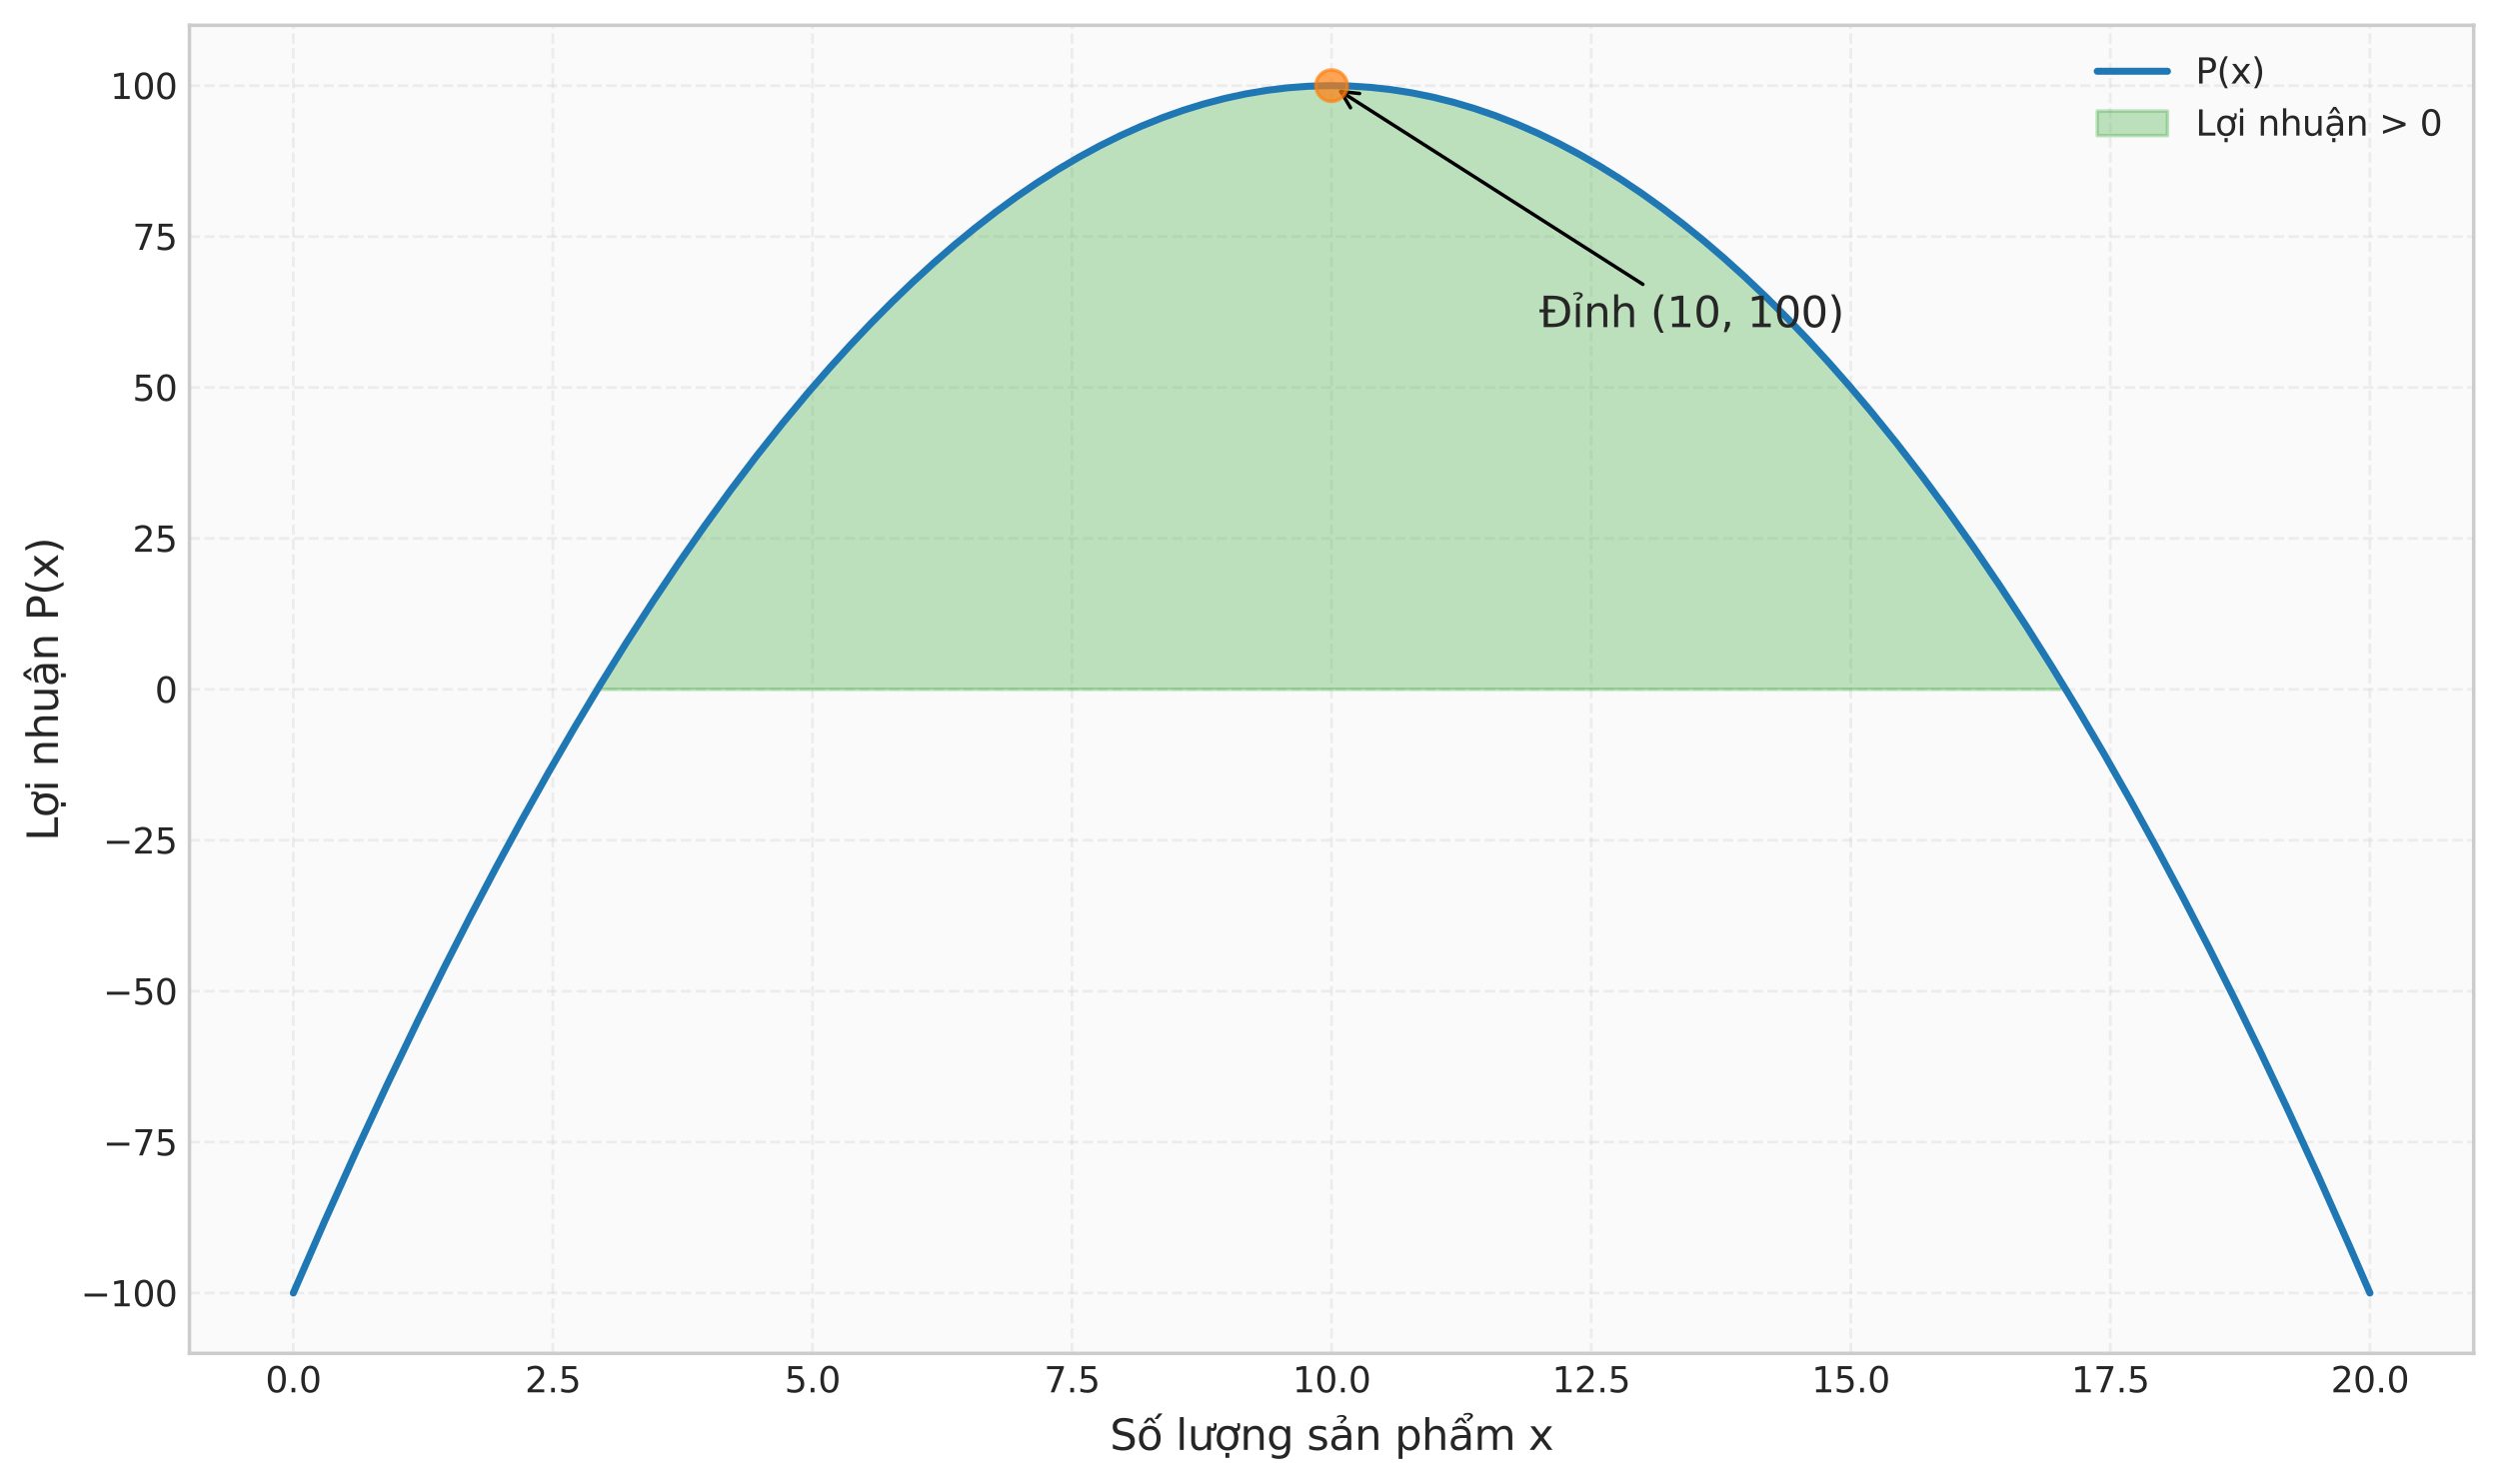 <?xml version="1.0" encoding="utf-8" standalone="no"?>
<!DOCTYPE svg PUBLIC "-//W3C//DTD SVG 1.1//EN"
  "http://www.w3.org/Graphics/SVG/1.1/DTD/svg11.dtd">
<svg xmlns:xlink="http://www.w3.org/1999/xlink" width="711.743pt" height="422.757pt" viewBox="0 0 711.743 422.757" xmlns="http://www.w3.org/2000/svg" version="1.1">
 <defs>
  <style type="text/css">*{stroke-linejoin: round; stroke-linecap: butt}</style>
 </defs>
 <g id="figure_1">
  <g id="patch_1">
   <path d="M 0 422.757 
L 711.743 422.757 
L 711.743 0 
L 0 0 
z
" style="fill: #ffffff"/>
  </g>
  <g id="axes_1">
   <g id="patch_2">
    <path d="M 53.963 385.564 
L 704.543 385.564 
L 704.543 7.2 
L 53.963 7.2 
z
" style="fill: #fafafa"/>
   </g>
   <g id="matplotlib.axis_1">
    <g id="xtick_1">
     <g id="line2d_1">
      <path d="M 83.535 385.564 
L 83.535 7.2 
" clip-path="url(#p73b73a0819)" style="fill: none; stroke-dasharray: 2.96,1.28; stroke-dashoffset: 0; stroke: #cccccc; stroke-opacity: 0.3; stroke-width: 0.8"/>
     </g>
     <g id="line2d_2"/>
     <g id="text_1">
      <!-- 0.0 -->
      <g style="fill: #262626" transform="translate(75.583 396.662) scale(0.1 -0.1)">
       <defs>
        <path id="DejaVuSans-30" d="M 2034 4250 
Q 1547 4250 1301 3770 
Q 1056 3291 1056 2328 
Q 1056 1369 1301 889 
Q 1547 409 2034 409 
Q 2525 409 2770 889 
Q 3016 1369 3016 2328 
Q 3016 3291 2770 3770 
Q 2525 4250 2034 4250 
z
M 2034 4750 
Q 2819 4750 3233 4129 
Q 3647 3509 3647 2328 
Q 3647 1150 3233 529 
Q 2819 -91 2034 -91 
Q 1250 -91 836 529 
Q 422 1150 422 2328 
Q 422 3509 836 4129 
Q 1250 4750 2034 4750 
z
" transform="scale(0.016)"/>
        <path id="DejaVuSans-2e" d="M 684 794 
L 1344 794 
L 1344 0 
L 684 0 
L 684 794 
z
" transform="scale(0.016)"/>
       </defs>
       <use xlink:href="#DejaVuSans-30"/>
       <use xlink:href="#DejaVuSans-2e" transform="translate(63.623 0)"/>
       <use xlink:href="#DejaVuSans-30" transform="translate(95.41 0)"/>
      </g>
     </g>
    </g>
    <g id="xtick_2">
     <g id="line2d_3">
      <path d="M 157.464 385.564 
L 157.464 7.2 
" clip-path="url(#p73b73a0819)" style="fill: none; stroke-dasharray: 2.96,1.28; stroke-dashoffset: 0; stroke: #cccccc; stroke-opacity: 0.3; stroke-width: 0.8"/>
     </g>
     <g id="line2d_4"/>
     <g id="text_2">
      <!-- 2.5 -->
      <g style="fill: #262626" transform="translate(149.513 396.662) scale(0.1 -0.1)">
       <defs>
        <path id="DejaVuSans-32" d="M 1228 531 
L 3431 531 
L 3431 0 
L 469 0 
L 469 531 
Q 828 903 1448 1529 
Q 2069 2156 2228 2338 
Q 2531 2678 2651 2914 
Q 2772 3150 2772 3378 
Q 2772 3750 2511 3984 
Q 2250 4219 1831 4219 
Q 1534 4219 1204 4116 
Q 875 4013 500 3803 
L 500 4441 
Q 881 4594 1212 4672 
Q 1544 4750 1819 4750 
Q 2544 4750 2975 4387 
Q 3406 4025 3406 3419 
Q 3406 3131 3298 2873 
Q 3191 2616 2906 2266 
Q 2828 2175 2409 1742 
Q 1991 1309 1228 531 
z
" transform="scale(0.016)"/>
        <path id="DejaVuSans-35" d="M 691 4666 
L 3169 4666 
L 3169 4134 
L 1269 4134 
L 1269 2991 
Q 1406 3038 1543 3061 
Q 1681 3084 1819 3084 
Q 2600 3084 3056 2656 
Q 3513 2228 3513 1497 
Q 3513 744 3044 326 
Q 2575 -91 1722 -91 
Q 1428 -91 1123 -41 
Q 819 9 494 109 
L 494 744 
Q 775 591 1075 516 
Q 1375 441 1709 441 
Q 2250 441 2565 725 
Q 2881 1009 2881 1497 
Q 2881 1984 2565 2268 
Q 2250 2553 1709 2553 
Q 1456 2553 1204 2497 
Q 953 2441 691 2322 
L 691 4666 
z
" transform="scale(0.016)"/>
       </defs>
       <use xlink:href="#DejaVuSans-32"/>
       <use xlink:href="#DejaVuSans-2e" transform="translate(63.623 0)"/>
       <use xlink:href="#DejaVuSans-35" transform="translate(95.41 0)"/>
      </g>
     </g>
    </g>
    <g id="xtick_3">
     <g id="line2d_5">
      <path d="M 231.394 385.564 
L 231.394 7.2 
" clip-path="url(#p73b73a0819)" style="fill: none; stroke-dasharray: 2.96,1.28; stroke-dashoffset: 0; stroke: #cccccc; stroke-opacity: 0.3; stroke-width: 0.8"/>
     </g>
     <g id="line2d_6"/>
     <g id="text_3">
      <!-- 5.0 -->
      <g style="fill: #262626" transform="translate(223.442 396.662) scale(0.1 -0.1)">
       <use xlink:href="#DejaVuSans-35"/>
       <use xlink:href="#DejaVuSans-2e" transform="translate(63.623 0)"/>
       <use xlink:href="#DejaVuSans-30" transform="translate(95.41 0)"/>
      </g>
     </g>
    </g>
    <g id="xtick_4">
     <g id="line2d_7">
      <path d="M 305.323 385.564 
L 305.323 7.2 
" clip-path="url(#p73b73a0819)" style="fill: none; stroke-dasharray: 2.96,1.28; stroke-dashoffset: 0; stroke: #cccccc; stroke-opacity: 0.3; stroke-width: 0.8"/>
     </g>
     <g id="line2d_8"/>
     <g id="text_4">
      <!-- 7.5 -->
      <g style="fill: #262626" transform="translate(297.372 396.662) scale(0.1 -0.1)">
       <defs>
        <path id="DejaVuSans-37" d="M 525 4666 
L 3525 4666 
L 3525 4397 
L 1831 0 
L 1172 0 
L 2766 4134 
L 525 4134 
L 525 4666 
z
" transform="scale(0.016)"/>
       </defs>
       <use xlink:href="#DejaVuSans-37"/>
       <use xlink:href="#DejaVuSans-2e" transform="translate(63.623 0)"/>
       <use xlink:href="#DejaVuSans-35" transform="translate(95.41 0)"/>
      </g>
     </g>
    </g>
    <g id="xtick_5">
     <g id="line2d_9">
      <path d="M 379.253 385.564 
L 379.253 7.2 
" clip-path="url(#p73b73a0819)" style="fill: none; stroke-dasharray: 2.96,1.28; stroke-dashoffset: 0; stroke: #cccccc; stroke-opacity: 0.3; stroke-width: 0.8"/>
     </g>
     <g id="line2d_10"/>
     <g id="text_5">
      <!-- 10.0 -->
      <g style="fill: #262626" transform="translate(368.12 396.662) scale(0.1 -0.1)">
       <defs>
        <path id="DejaVuSans-31" d="M 794 531 
L 1825 531 
L 1825 4091 
L 703 3866 
L 703 4441 
L 1819 4666 
L 2450 4666 
L 2450 531 
L 3481 531 
L 3481 0 
L 794 0 
L 794 531 
z
" transform="scale(0.016)"/>
       </defs>
       <use xlink:href="#DejaVuSans-31"/>
       <use xlink:href="#DejaVuSans-30" transform="translate(63.623 0)"/>
       <use xlink:href="#DejaVuSans-2e" transform="translate(127.246 0)"/>
       <use xlink:href="#DejaVuSans-30" transform="translate(159.033 0)"/>
      </g>
     </g>
    </g>
    <g id="xtick_6">
     <g id="line2d_11">
      <path d="M 453.182 385.564 
L 453.182 7.2 
" clip-path="url(#p73b73a0819)" style="fill: none; stroke-dasharray: 2.96,1.28; stroke-dashoffset: 0; stroke: #cccccc; stroke-opacity: 0.3; stroke-width: 0.8"/>
     </g>
     <g id="line2d_12"/>
     <g id="text_6">
      <!-- 12.5 -->
      <g style="fill: #262626" transform="translate(442.05 396.662) scale(0.1 -0.1)">
       <use xlink:href="#DejaVuSans-31"/>
       <use xlink:href="#DejaVuSans-32" transform="translate(63.623 0)"/>
       <use xlink:href="#DejaVuSans-2e" transform="translate(127.246 0)"/>
       <use xlink:href="#DejaVuSans-35" transform="translate(159.033 0)"/>
      </g>
     </g>
    </g>
    <g id="xtick_7">
     <g id="line2d_13">
      <path d="M 527.112 385.564 
L 527.112 7.2 
" clip-path="url(#p73b73a0819)" style="fill: none; stroke-dasharray: 2.96,1.28; stroke-dashoffset: 0; stroke: #cccccc; stroke-opacity: 0.3; stroke-width: 0.8"/>
     </g>
     <g id="line2d_14"/>
     <g id="text_7">
      <!-- 15.0 -->
      <g style="fill: #262626" transform="translate(515.979 396.662) scale(0.1 -0.1)">
       <use xlink:href="#DejaVuSans-31"/>
       <use xlink:href="#DejaVuSans-35" transform="translate(63.623 0)"/>
       <use xlink:href="#DejaVuSans-2e" transform="translate(127.246 0)"/>
       <use xlink:href="#DejaVuSans-30" transform="translate(159.033 0)"/>
      </g>
     </g>
    </g>
    <g id="xtick_8">
     <g id="line2d_15">
      <path d="M 601.041 385.564 
L 601.041 7.2 
" clip-path="url(#p73b73a0819)" style="fill: none; stroke-dasharray: 2.96,1.28; stroke-dashoffset: 0; stroke: #cccccc; stroke-opacity: 0.3; stroke-width: 0.8"/>
     </g>
     <g id="line2d_16"/>
     <g id="text_8">
      <!-- 17.5 -->
      <g style="fill: #262626" transform="translate(589.909 396.662) scale(0.1 -0.1)">
       <use xlink:href="#DejaVuSans-31"/>
       <use xlink:href="#DejaVuSans-37" transform="translate(63.623 0)"/>
       <use xlink:href="#DejaVuSans-2e" transform="translate(127.246 0)"/>
       <use xlink:href="#DejaVuSans-35" transform="translate(159.033 0)"/>
      </g>
     </g>
    </g>
    <g id="xtick_9">
     <g id="line2d_17">
      <path d="M 674.971 385.564 
L 674.971 7.2 
" clip-path="url(#p73b73a0819)" style="fill: none; stroke-dasharray: 2.96,1.28; stroke-dashoffset: 0; stroke: #cccccc; stroke-opacity: 0.3; stroke-width: 0.8"/>
     </g>
     <g id="line2d_18"/>
     <g id="text_9">
      <!-- 20.0 -->
      <g style="fill: #262626" transform="translate(663.838 396.662) scale(0.1 -0.1)">
       <use xlink:href="#DejaVuSans-32"/>
       <use xlink:href="#DejaVuSans-30" transform="translate(63.623 0)"/>
       <use xlink:href="#DejaVuSans-2e" transform="translate(127.246 0)"/>
       <use xlink:href="#DejaVuSans-30" transform="translate(159.033 0)"/>
      </g>
     </g>
    </g>
    <g id="text_10">
     <!-- Số lượng sản phẩm x -->
     <g style="fill: #262626" transform="translate(316.104 413.062) scale(0.12 -0.12)">
      <defs>
       <path id="DejaVuSans-53" d="M 3425 4513 
L 3425 3897 
Q 3066 4069 2747 4153 
Q 2428 4238 2131 4238 
Q 1616 4238 1336 4038 
Q 1056 3838 1056 3469 
Q 1056 3159 1242 3001 
Q 1428 2844 1947 2747 
L 2328 2669 
Q 3034 2534 3370 2195 
Q 3706 1856 3706 1288 
Q 3706 609 3251 259 
Q 2797 -91 1919 -91 
Q 1588 -91 1214 -16 
Q 841 59 441 206 
L 441 856 
Q 825 641 1194 531 
Q 1563 422 1919 422 
Q 2459 422 2753 634 
Q 3047 847 3047 1241 
Q 3047 1584 2836 1778 
Q 2625 1972 2144 2069 
L 1759 2144 
Q 1053 2284 737 2584 
Q 422 2884 422 3419 
Q 422 4038 858 4394 
Q 1294 4750 2059 4750 
Q 2388 4750 2728 4690 
Q 3069 4631 3425 4513 
z
" transform="scale(0.016)"/>
       <path id="DejaVuSans-1ed1" d="M 1658 4775 
L 2246 4775 
L 2905 3944 
L 2471 3944 
L 1952 4500 
L 1433 3944 
L 999 3944 
L 1658 4775 
z
M 3268 5409 
L 3846 5409 
L 3134 4584 
L 2655 4584 
L 3268 5409 
z
M 1959 3097 
Q 1497 3097 1228 2736 
Q 959 2375 959 1747 
Q 959 1119 1226 758 
Q 1494 397 1959 397 
Q 2419 397 2687 759 
Q 2956 1122 2956 1747 
Q 2956 2369 2687 2733 
Q 2419 3097 1959 3097 
z
M 1959 3584 
Q 2709 3584 3137 3096 
Q 3566 2609 3566 1747 
Q 3566 888 3137 398 
Q 2709 -91 1959 -91 
Q 1206 -91 779 398 
Q 353 888 353 1747 
Q 353 2609 779 3096 
Q 1206 3584 1959 3584 
z
" transform="scale(0.016)"/>
       <path id="DejaVuSans-20" transform="scale(0.016)"/>
       <path id="DejaVuSans-6c" d="M 603 4863 
L 1178 4863 
L 1178 0 
L 603 0 
L 603 4863 
z
" transform="scale(0.016)"/>
       <path id="DejaVuSans-1b0" d="M 3094 3136 
L 3094 3508 
Q 3285 3367 3422 3300 
Q 3560 3233 3657 3233 
Q 3800 3233 3872 3319 
Q 3944 3405 3944 3573 
Q 3944 3673 3920 3770 
Q 3897 3867 3850 3964 
L 4266 3964 
Q 4297 3845 4312 3739 
Q 4328 3633 4328 3539 
Q 4328 3158 4192 2978 
Q 4057 2798 3766 2798 
Q 3616 2798 3452 2881 
Q 3288 2964 3094 3136 
z
M 552 1381 
L 552 3500 
L 1127 3500 
L 1127 1403 
Q 1127 906 1320 657 
Q 1514 409 1902 409 
Q 2367 409 2637 706 
Q 2908 1003 2908 1516 
L 2908 3500 
L 3483 3500 
L 3483 0 
L 2908 0 
L 2908 538 
Q 2699 219 2422 64 
Q 2146 -91 1780 -91 
Q 1177 -91 864 284 
Q 552 659 552 1381 
z
M 1999 3584 
L 1999 3584 
z
" transform="scale(0.016)"/>
       <path id="DejaVuSans-1ee3" d="M 2622 3136 
L 2622 3508 
Q 2813 3367 2950 3300 
Q 3088 3233 3185 3233 
Q 3328 3233 3400 3319 
Q 3472 3405 3472 3573 
Q 3472 3673 3448 3770 
Q 3425 3867 3378 3964 
L 3794 3964 
Q 3825 3845 3840 3739 
Q 3856 3633 3856 3539 
Q 3856 3158 3720 2978 
Q 3585 2798 3294 2798 
Q 3144 2798 2980 2881 
Q 2816 2964 2622 3136 
z
M 1975 3097 
Q 1513 3097 1244 2736 
Q 975 2375 975 1747 
Q 975 1119 1242 758 
Q 1510 397 1975 397 
Q 2435 397 2703 759 
Q 2972 1122 2972 1747 
Q 2972 2369 2703 2733 
Q 2435 3097 1975 3097 
z
M 1975 3584 
Q 2725 3584 3153 3096 
Q 3582 2609 3582 1747 
Q 3582 888 3153 398 
Q 2725 -91 1975 -91 
Q 1222 -91 795 398 
Q 369 888 369 1747 
Q 369 2609 795 3096 
Q 1222 3584 1975 3584 
z
M 1666 -441 
L 2241 -441 
L 2241 -1172 
L 1666 -1172 
L 1666 -441 
z
" transform="scale(0.016)"/>
       <path id="DejaVuSans-6e" d="M 3513 2113 
L 3513 0 
L 2938 0 
L 2938 2094 
Q 2938 2591 2744 2837 
Q 2550 3084 2163 3084 
Q 1697 3084 1428 2787 
Q 1159 2491 1159 1978 
L 1159 0 
L 581 0 
L 581 3500 
L 1159 3500 
L 1159 2956 
Q 1366 3272 1645 3428 
Q 1925 3584 2291 3584 
Q 2894 3584 3203 3211 
Q 3513 2838 3513 2113 
z
" transform="scale(0.016)"/>
       <path id="DejaVuSans-67" d="M 2906 1791 
Q 2906 2416 2648 2759 
Q 2391 3103 1925 3103 
Q 1463 3103 1205 2759 
Q 947 2416 947 1791 
Q 947 1169 1205 825 
Q 1463 481 1925 481 
Q 2391 481 2648 825 
Q 2906 1169 2906 1791 
z
M 3481 434 
Q 3481 -459 3084 -895 
Q 2688 -1331 1869 -1331 
Q 1566 -1331 1297 -1286 
Q 1028 -1241 775 -1147 
L 775 -588 
Q 1028 -725 1275 -790 
Q 1522 -856 1778 -856 
Q 2344 -856 2625 -561 
Q 2906 -266 2906 331 
L 2906 616 
Q 2728 306 2450 153 
Q 2172 0 1784 0 
Q 1141 0 747 490 
Q 353 981 353 1791 
Q 353 2603 747 3093 
Q 1141 3584 1784 3584 
Q 2172 3584 2450 3431 
Q 2728 3278 2906 2969 
L 2906 3500 
L 3481 3500 
L 3481 434 
z
" transform="scale(0.016)"/>
       <path id="DejaVuSans-73" d="M 2834 3397 
L 2834 2853 
Q 2591 2978 2328 3040 
Q 2066 3103 1784 3103 
Q 1356 3103 1142 2972 
Q 928 2841 928 2578 
Q 928 2378 1081 2264 
Q 1234 2150 1697 2047 
L 1894 2003 
Q 2506 1872 2764 1633 
Q 3022 1394 3022 966 
Q 3022 478 2636 193 
Q 2250 -91 1575 -91 
Q 1294 -91 989 -36 
Q 684 19 347 128 
L 347 722 
Q 666 556 975 473 
Q 1284 391 1588 391 
Q 1994 391 2212 530 
Q 2431 669 2431 922 
Q 2431 1156 2273 1281 
Q 2116 1406 1581 1522 
L 1381 1569 
Q 847 1681 609 1914 
Q 372 2147 372 2553 
Q 372 3047 722 3315 
Q 1072 3584 1716 3584 
Q 2034 3584 2315 3537 
Q 2597 3491 2834 3397 
z
" transform="scale(0.016)"/>
       <path id="DejaVuSans-1ea3" d="M 2194 1759 
Q 1497 1759 1228 1600 
Q 959 1441 959 1056 
Q 959 750 1161 570 
Q 1363 391 1709 391 
Q 2188 391 2477 730 
Q 2766 1069 2766 1631 
L 2766 1759 
L 2194 1759 
z
M 3341 1997 
L 3341 0 
L 2766 0 
L 2766 531 
Q 2569 213 2275 61 
Q 1981 -91 1556 -91 
Q 1019 -91 701 211 
Q 384 513 384 1019 
Q 384 1609 779 1909 
Q 1175 2209 1959 2209 
L 2766 2209 
L 2766 2266 
Q 2766 2663 2505 2880 
Q 2244 3097 1772 3097 
Q 1472 3097 1187 3025 
Q 903 2953 641 2809 
L 641 3341 
Q 956 3463 1253 3523 
Q 1550 3584 1831 3584 
Q 2591 3584 2966 3190 
Q 3341 2797 3341 1997 
z
M 1236 5025 
Q 1586 5184 1914 5184 
Q 2239 5184 2437 5051 
Q 2636 4919 2636 4709 
Q 2636 4519 2361 4316 
L 2223 4216 
Q 2114 4134 2102 4106 
Q 2080 4056 2080 3956 
L 1708 3956 
L 1708 3994 
Q 1708 4119 1755 4203 
Q 1802 4288 1961 4403 
L 2102 4509 
Q 2245 4616 2245 4741 
Q 2245 4806 2148 4862 
Q 2052 4919 1830 4919 
Q 1548 4919 1236 4756 
L 1236 5025 
z
" transform="scale(0.016)"/>
       <path id="DejaVuSans-70" d="M 1159 525 
L 1159 -1331 
L 581 -1331 
L 581 3500 
L 1159 3500 
L 1159 2969 
Q 1341 3281 1617 3432 
Q 1894 3584 2278 3584 
Q 2916 3584 3314 3078 
Q 3713 2572 3713 1747 
Q 3713 922 3314 415 
Q 2916 -91 2278 -91 
Q 1894 -91 1617 61 
Q 1341 213 1159 525 
z
M 3116 1747 
Q 3116 2381 2855 2742 
Q 2594 3103 2138 3103 
Q 1681 3103 1420 2742 
Q 1159 2381 1159 1747 
Q 1159 1113 1420 752 
Q 1681 391 2138 391 
Q 2594 391 2855 752 
Q 3116 1113 3116 1747 
z
" transform="scale(0.016)"/>
       <path id="DejaVuSans-68" d="M 3513 2113 
L 3513 0 
L 2938 0 
L 2938 2094 
Q 2938 2591 2744 2837 
Q 2550 3084 2163 3084 
Q 1697 3084 1428 2787 
Q 1159 2491 1159 1978 
L 1159 0 
L 581 0 
L 581 4863 
L 1159 4863 
L 1159 2956 
Q 1366 3272 1645 3428 
Q 1925 3584 2291 3584 
Q 2894 3584 3203 3211 
Q 3513 2838 3513 2113 
z
" transform="scale(0.016)"/>
       <path id="DejaVuSans-1ea9" d="M 2292 5345 
Q 2642 5504 2970 5504 
Q 3295 5504 3493 5371 
Q 3692 5239 3692 5029 
Q 3692 4839 3417 4636 
L 3279 4536 
Q 3170 4454 3158 4426 
Q 3136 4376 3136 4276 
L 2764 4276 
L 2764 4314 
Q 2764 4439 2811 4523 
Q 2858 4608 3017 4723 
L 3158 4829 
Q 3301 4936 3301 5061 
Q 3301 5126 3204 5182 
Q 3108 5239 2886 5239 
Q 2604 5239 2292 5076 
L 2292 5345 
z
M 1562 4775 
L 2150 4775 
L 2809 3944 
L 2375 3944 
L 1856 4500 
L 1337 3944 
L 903 3944 
L 1562 4775 
z
M 2194 1759 
Q 1497 1759 1228 1600 
Q 959 1441 959 1056 
Q 959 750 1161 570 
Q 1363 391 1709 391 
Q 2188 391 2477 730 
Q 2766 1069 2766 1631 
L 2766 1759 
L 2194 1759 
z
M 3341 1997 
L 3341 0 
L 2766 0 
L 2766 531 
Q 2569 213 2275 61 
Q 1981 -91 1556 -91 
Q 1019 -91 701 211 
Q 384 513 384 1019 
Q 384 1609 779 1909 
Q 1175 2209 1959 2209 
L 2766 2209 
L 2766 2266 
Q 2766 2663 2505 2880 
Q 2244 3097 1772 3097 
Q 1472 3097 1187 3025 
Q 903 2953 641 2809 
L 641 3341 
Q 956 3463 1253 3523 
Q 1550 3584 1831 3584 
Q 2591 3584 2966 3190 
Q 3341 2797 3341 1997 
z
" transform="scale(0.016)"/>
       <path id="DejaVuSans-6d" d="M 3328 2828 
Q 3544 3216 3844 3400 
Q 4144 3584 4550 3584 
Q 5097 3584 5394 3201 
Q 5691 2819 5691 2113 
L 5691 0 
L 5113 0 
L 5113 2094 
Q 5113 2597 4934 2840 
Q 4756 3084 4391 3084 
Q 3944 3084 3684 2787 
Q 3425 2491 3425 1978 
L 3425 0 
L 2847 0 
L 2847 2094 
Q 2847 2600 2669 2842 
Q 2491 3084 2119 3084 
Q 1678 3084 1418 2786 
Q 1159 2488 1159 1978 
L 1159 0 
L 581 0 
L 581 3500 
L 1159 3500 
L 1159 2956 
Q 1356 3278 1631 3431 
Q 1906 3584 2284 3584 
Q 2666 3584 2933 3390 
Q 3200 3197 3328 2828 
z
" transform="scale(0.016)"/>
       <path id="DejaVuSans-78" d="M 3513 3500 
L 2247 1797 
L 3578 0 
L 2900 0 
L 1881 1375 
L 863 0 
L 184 0 
L 1544 1831 
L 300 3500 
L 978 3500 
L 1906 2253 
L 2834 3500 
L 3513 3500 
z
" transform="scale(0.016)"/>
      </defs>
      <use xlink:href="#DejaVuSans-53"/>
      <use xlink:href="#DejaVuSans-1ed1" transform="translate(63.477 0)"/>
      <use xlink:href="#DejaVuSans-20" transform="translate(124.658 0)"/>
      <use xlink:href="#DejaVuSans-6c" transform="translate(156.445 0)"/>
      <use xlink:href="#DejaVuSans-1b0" transform="translate(184.229 0)"/>
      <use xlink:href="#DejaVuSans-1ee3" transform="translate(247.607 0)"/>
      <use xlink:href="#DejaVuSans-6e" transform="translate(308.789 0)"/>
      <use xlink:href="#DejaVuSans-67" transform="translate(372.168 0)"/>
      <use xlink:href="#DejaVuSans-20" transform="translate(435.645 0)"/>
      <use xlink:href="#DejaVuSans-73" transform="translate(467.432 0)"/>
      <use xlink:href="#DejaVuSans-1ea3" transform="translate(519.531 0)"/>
      <use xlink:href="#DejaVuSans-6e" transform="translate(580.811 0)"/>
      <use xlink:href="#DejaVuSans-20" transform="translate(644.189 0)"/>
      <use xlink:href="#DejaVuSans-70" transform="translate(675.977 0)"/>
      <use xlink:href="#DejaVuSans-68" transform="translate(739.453 0)"/>
      <use xlink:href="#DejaVuSans-1ea9" transform="translate(802.832 0)"/>
      <use xlink:href="#DejaVuSans-6d" transform="translate(864.111 0)"/>
      <use xlink:href="#DejaVuSans-20" transform="translate(961.523 0)"/>
      <use xlink:href="#DejaVuSans-78" transform="translate(993.311 0)"/>
     </g>
    </g>
   </g>
   <g id="matplotlib.axis_2">
    <g id="ytick_1">
     <g id="line2d_19">
      <path d="M 53.963 368.365 
L 704.543 368.365 
" clip-path="url(#p73b73a0819)" style="fill: none; stroke-dasharray: 2.96,1.28; stroke-dashoffset: 0; stroke: #cccccc; stroke-opacity: 0.3; stroke-width: 0.8"/>
     </g>
     <g id="line2d_20"/>
     <g id="text_11">
      <!-- −100 -->
      <g style="fill: #262626" transform="translate(22.996 372.165) scale(0.1 -0.1)">
       <defs>
        <path id="DejaVuSans-2212" d="M 678 2272 
L 4684 2272 
L 4684 1741 
L 678 1741 
L 678 2272 
z
" transform="scale(0.016)"/>
       </defs>
       <use xlink:href="#DejaVuSans-2212"/>
       <use xlink:href="#DejaVuSans-31" transform="translate(83.789 0)"/>
       <use xlink:href="#DejaVuSans-30" transform="translate(147.412 0)"/>
       <use xlink:href="#DejaVuSans-30" transform="translate(211.035 0)"/>
      </g>
     </g>
    </g>
    <g id="ytick_2">
     <g id="line2d_21">
      <path d="M 53.963 325.37 
L 704.543 325.37 
" clip-path="url(#p73b73a0819)" style="fill: none; stroke-dasharray: 2.96,1.28; stroke-dashoffset: 0; stroke: #cccccc; stroke-opacity: 0.3; stroke-width: 0.8"/>
     </g>
     <g id="line2d_22"/>
     <g id="text_12">
      <!-- −75 -->
      <g style="fill: #262626" transform="translate(29.358 329.169) scale(0.1 -0.1)">
       <use xlink:href="#DejaVuSans-2212"/>
       <use xlink:href="#DejaVuSans-37" transform="translate(83.789 0)"/>
       <use xlink:href="#DejaVuSans-35" transform="translate(147.412 0)"/>
      </g>
     </g>
    </g>
    <g id="ytick_3">
     <g id="line2d_23">
      <path d="M 53.963 282.374 
L 704.543 282.374 
" clip-path="url(#p73b73a0819)" style="fill: none; stroke-dasharray: 2.96,1.28; stroke-dashoffset: 0; stroke: #cccccc; stroke-opacity: 0.3; stroke-width: 0.8"/>
     </g>
     <g id="line2d_24"/>
     <g id="text_13">
      <!-- −50 -->
      <g style="fill: #262626" transform="translate(29.358 286.173) scale(0.1 -0.1)">
       <use xlink:href="#DejaVuSans-2212"/>
       <use xlink:href="#DejaVuSans-35" transform="translate(83.789 0)"/>
       <use xlink:href="#DejaVuSans-30" transform="translate(147.412 0)"/>
      </g>
     </g>
    </g>
    <g id="ytick_4">
     <g id="line2d_25">
      <path d="M 53.963 239.378 
L 704.543 239.378 
" clip-path="url(#p73b73a0819)" style="fill: none; stroke-dasharray: 2.96,1.28; stroke-dashoffset: 0; stroke: #cccccc; stroke-opacity: 0.3; stroke-width: 0.8"/>
     </g>
     <g id="line2d_26"/>
     <g id="text_14">
      <!-- −25 -->
      <g style="fill: #262626" transform="translate(29.358 243.177) scale(0.1 -0.1)">
       <use xlink:href="#DejaVuSans-2212"/>
       <use xlink:href="#DejaVuSans-32" transform="translate(83.789 0)"/>
       <use xlink:href="#DejaVuSans-35" transform="translate(147.412 0)"/>
      </g>
     </g>
    </g>
    <g id="ytick_5">
     <g id="line2d_27">
      <path d="M 53.963 196.382 
L 704.543 196.382 
" clip-path="url(#p73b73a0819)" style="fill: none; stroke-dasharray: 2.96,1.28; stroke-dashoffset: 0; stroke: #cccccc; stroke-opacity: 0.3; stroke-width: 0.8"/>
     </g>
     <g id="line2d_28"/>
     <g id="text_15">
      <!-- 0 -->
      <g style="fill: #262626" transform="translate(44.1 200.181) scale(0.1 -0.1)">
       <use xlink:href="#DejaVuSans-30"/>
      </g>
     </g>
    </g>
    <g id="ytick_6">
     <g id="line2d_29">
      <path d="M 53.963 153.386 
L 704.543 153.386 
" clip-path="url(#p73b73a0819)" style="fill: none; stroke-dasharray: 2.96,1.28; stroke-dashoffset: 0; stroke: #cccccc; stroke-opacity: 0.3; stroke-width: 0.8"/>
     </g>
     <g id="line2d_30"/>
     <g id="text_16">
      <!-- 25 -->
      <g style="fill: #262626" transform="translate(37.738 157.185) scale(0.1 -0.1)">
       <use xlink:href="#DejaVuSans-32"/>
       <use xlink:href="#DejaVuSans-35" transform="translate(63.623 0)"/>
      </g>
     </g>
    </g>
    <g id="ytick_7">
     <g id="line2d_31">
      <path d="M 53.963 110.39 
L 704.543 110.39 
" clip-path="url(#p73b73a0819)" style="fill: none; stroke-dasharray: 2.96,1.28; stroke-dashoffset: 0; stroke: #cccccc; stroke-opacity: 0.3; stroke-width: 0.8"/>
     </g>
     <g id="line2d_32"/>
     <g id="text_17">
      <!-- 50 -->
      <g style="fill: #262626" transform="translate(37.738 114.189) scale(0.1 -0.1)">
       <use xlink:href="#DejaVuSans-35"/>
       <use xlink:href="#DejaVuSans-30" transform="translate(63.623 0)"/>
      </g>
     </g>
    </g>
    <g id="ytick_8">
     <g id="line2d_33">
      <path d="M 53.963 67.394 
L 704.543 67.394 
" clip-path="url(#p73b73a0819)" style="fill: none; stroke-dasharray: 2.96,1.28; stroke-dashoffset: 0; stroke: #cccccc; stroke-opacity: 0.3; stroke-width: 0.8"/>
     </g>
     <g id="line2d_34"/>
     <g id="text_18">
      <!-- 75 -->
      <g style="fill: #262626" transform="translate(37.738 71.193) scale(0.1 -0.1)">
       <use xlink:href="#DejaVuSans-37"/>
       <use xlink:href="#DejaVuSans-35" transform="translate(63.623 0)"/>
      </g>
     </g>
    </g>
    <g id="ytick_9">
     <g id="line2d_35">
      <path d="M 53.963 24.398 
L 704.543 24.398 
" clip-path="url(#p73b73a0819)" style="fill: none; stroke-dasharray: 2.96,1.28; stroke-dashoffset: 0; stroke: #cccccc; stroke-opacity: 0.3; stroke-width: 0.8"/>
     </g>
     <g id="line2d_36"/>
     <g id="text_19">
      <!-- 100 -->
      <g style="fill: #262626" transform="translate(31.375 28.198) scale(0.1 -0.1)">
       <use xlink:href="#DejaVuSans-31"/>
       <use xlink:href="#DejaVuSans-30" transform="translate(63.623 0)"/>
       <use xlink:href="#DejaVuSans-30" transform="translate(127.246 0)"/>
      </g>
     </g>
    </g>
    <g id="text_20">
     <!-- Lợi nhuận P(x) -->
     <g style="fill: #262626" transform="translate(16.5 239.615) rotate(-90) scale(0.12 -0.12)">
      <defs>
       <path id="DejaVuSans-4c" d="M 628 4666 
L 1259 4666 
L 1259 531 
L 3531 531 
L 3531 0 
L 628 0 
L 628 4666 
z
" transform="scale(0.016)"/>
       <path id="DejaVuSans-69" d="M 603 3500 
L 1178 3500 
L 1178 0 
L 603 0 
L 603 3500 
z
M 603 4863 
L 1178 4863 
L 1178 4134 
L 603 4134 
L 603 4863 
z
" transform="scale(0.016)"/>
       <path id="DejaVuSans-75" d="M 544 1381 
L 544 3500 
L 1119 3500 
L 1119 1403 
Q 1119 906 1312 657 
Q 1506 409 1894 409 
Q 2359 409 2629 706 
Q 2900 1003 2900 1516 
L 2900 3500 
L 3475 3500 
L 3475 0 
L 2900 0 
L 2900 538 
Q 2691 219 2414 64 
Q 2138 -91 1772 -91 
Q 1169 -91 856 284 
Q 544 659 544 1381 
z
M 1991 3584 
L 1991 3584 
z
" transform="scale(0.016)"/>
       <path id="DejaVuSans-1ead" d="M 2194 1759 
Q 1497 1759 1228 1600 
Q 959 1441 959 1056 
Q 959 750 1161 570 
Q 1363 391 1709 391 
Q 2188 391 2477 730 
Q 2766 1069 2766 1631 
L 2766 1759 
L 2194 1759 
z
M 3341 1997 
L 3341 0 
L 2766 0 
L 2766 531 
Q 2569 213 2275 61 
Q 1981 -91 1556 -91 
Q 1019 -91 701 211 
Q 384 513 384 1019 
Q 384 1609 779 1909 
Q 1175 2209 1959 2209 
L 2766 2209 
L 2766 2266 
Q 2766 2663 2505 2880 
Q 2244 3097 1772 3097 
Q 1472 3097 1187 3025 
Q 903 2953 641 2809 
L 641 3341 
Q 956 3463 1253 3523 
Q 1550 3584 1831 3584 
Q 2591 3584 2966 3190 
Q 3341 2797 3341 1997 
z
M 1625 5119 
L 2087 5119 
L 2853 3944 
L 2419 3944 
L 1856 4709 
L 1294 3944 
L 859 3944 
L 1625 5119 
z
M 1410 -441 
L 1985 -441 
L 1985 -1172 
L 1410 -1172 
L 1410 -441 
z
" transform="scale(0.016)"/>
       <path id="DejaVuSans-50" d="M 1259 4147 
L 1259 2394 
L 2053 2394 
Q 2494 2394 2734 2622 
Q 2975 2850 2975 3272 
Q 2975 3691 2734 3919 
Q 2494 4147 2053 4147 
L 1259 4147 
z
M 628 4666 
L 2053 4666 
Q 2838 4666 3239 4311 
Q 3641 3956 3641 3272 
Q 3641 2581 3239 2228 
Q 2838 1875 2053 1875 
L 1259 1875 
L 1259 0 
L 628 0 
L 628 4666 
z
" transform="scale(0.016)"/>
       <path id="DejaVuSans-28" d="M 1984 4856 
Q 1566 4138 1362 3434 
Q 1159 2731 1159 2009 
Q 1159 1288 1364 580 
Q 1569 -128 1984 -844 
L 1484 -844 
Q 1016 -109 783 600 
Q 550 1309 550 2009 
Q 550 2706 781 3412 
Q 1013 4119 1484 4856 
L 1984 4856 
z
" transform="scale(0.016)"/>
       <path id="DejaVuSans-29" d="M 513 4856 
L 1013 4856 
Q 1481 4119 1714 3412 
Q 1947 2706 1947 2009 
Q 1947 1309 1714 600 
Q 1481 -109 1013 -844 
L 513 -844 
Q 928 -128 1133 580 
Q 1338 1288 1338 2009 
Q 1338 2731 1133 3434 
Q 928 4138 513 4856 
z
" transform="scale(0.016)"/>
      </defs>
      <use xlink:href="#DejaVuSans-4c"/>
      <use xlink:href="#DejaVuSans-1ee3" transform="translate(55.713 0)"/>
      <use xlink:href="#DejaVuSans-69" transform="translate(116.895 0)"/>
      <use xlink:href="#DejaVuSans-20" transform="translate(144.678 0)"/>
      <use xlink:href="#DejaVuSans-6e" transform="translate(176.465 0)"/>
      <use xlink:href="#DejaVuSans-68" transform="translate(239.844 0)"/>
      <use xlink:href="#DejaVuSans-75" transform="translate(303.223 0)"/>
      <use xlink:href="#DejaVuSans-1ead" transform="translate(366.602 0)"/>
      <use xlink:href="#DejaVuSans-6e" transform="translate(427.881 0)"/>
      <use xlink:href="#DejaVuSans-20" transform="translate(491.26 0)"/>
      <use xlink:href="#DejaVuSans-50" transform="translate(523.047 0)"/>
      <use xlink:href="#DejaVuSans-28" transform="translate(583.35 0)"/>
      <use xlink:href="#DejaVuSans-78" transform="translate(622.363 0)"/>
      <use xlink:href="#DejaVuSans-29" transform="translate(681.543 0)"/>
     </g>
    </g>
   </g>
   <g id="FillBetweenPolyCollection_1">
    <defs>
     <path id="m15b725b142" d="M 170.99 -226.376 
L 170.99 -227.757 
L 172.472 -230.177 
L 173.955 -232.58 
L 175.437 -234.965 
L 176.919 -237.333 
L 178.402 -239.684 
L 179.884 -242.017 
L 181.366 -244.333 
L 182.849 -246.632 
L 184.331 -248.914 
L 185.813 -251.178 
L 187.295 -253.425 
L 188.778 -255.655 
L 190.26 -257.867 
L 191.742 -260.062 
L 193.225 -262.24 
L 194.707 -264.401 
L 196.189 -266.544 
L 197.671 -268.67 
L 199.154 -270.779 
L 200.636 -272.87 
L 202.118 -274.944 
L 203.601 -277.001 
L 205.083 -279.041 
L 206.565 -281.063 
L 208.048 -283.068 
L 209.53 -285.056 
L 211.012 -287.026 
L 212.494 -288.98 
L 213.977 -290.915 
L 215.459 -292.834 
L 216.941 -294.735 
L 218.424 -296.619 
L 219.906 -298.486 
L 221.388 -300.336 
L 222.871 -302.168 
L 224.353 -303.983 
L 225.835 -305.78 
L 227.317 -307.561 
L 228.8 -309.324 
L 230.282 -311.069 
L 231.764 -312.798 
L 233.247 -314.509 
L 234.729 -316.203 
L 236.211 -317.88 
L 237.693 -319.539 
L 239.176 -321.181 
L 240.658 -322.806 
L 242.14 -324.413 
L 243.623 -326.003 
L 245.105 -327.576 
L 246.587 -329.132 
L 248.07 -330.67 
L 249.552 -332.191 
L 251.034 -333.695 
L 252.516 -335.182 
L 253.999 -336.651 
L 255.481 -338.103 
L 256.963 -339.537 
L 258.446 -340.955 
L 259.928 -342.355 
L 261.41 -343.737 
L 262.893 -345.103 
L 264.375 -346.451 
L 265.857 -347.782 
L 267.339 -349.096 
L 268.822 -350.392 
L 270.304 -351.671 
L 271.786 -352.933 
L 273.269 -354.177 
L 274.751 -355.405 
L 276.233 -356.615 
L 277.715 -357.807 
L 279.198 -358.983 
L 280.68 -360.141 
L 282.162 -361.281 
L 283.645 -362.405 
L 285.127 -363.511 
L 286.609 -364.6 
L 288.092 -365.672 
L 289.574 -366.726 
L 291.056 -367.763 
L 292.538 -368.783 
L 294.021 -369.785 
L 295.503 -370.771 
L 296.985 -371.739 
L 298.468 -372.689 
L 299.95 -373.623 
L 301.432 -374.539 
L 302.915 -375.438 
L 304.397 -376.319 
L 305.879 -377.183 
L 307.361 -378.03 
L 308.844 -378.86 
L 310.326 -379.672 
L 311.808 -380.467 
L 313.291 -381.245 
L 314.773 -382.006 
L 316.255 -382.749 
L 317.738 -383.475 
L 319.22 -384.184 
L 320.702 -384.875 
L 322.184 -385.549 
L 323.667 -386.206 
L 325.149 -386.845 
L 326.631 -387.468 
L 328.114 -388.073 
L 329.596 -388.66 
L 331.078 -389.231 
L 332.56 -389.784 
L 334.043 -390.32 
L 335.525 -390.838 
L 337.007 -391.339 
L 338.49 -391.823 
L 339.972 -392.29 
L 341.454 -392.739 
L 342.937 -393.172 
L 344.419 -393.586 
L 345.901 -393.984 
L 347.383 -394.364 
L 348.866 -394.727 
L 350.348 -395.073 
L 351.83 -395.401 
L 353.313 -395.712 
L 354.795 -396.006 
L 356.277 -396.283 
L 357.76 -396.542 
L 359.242 -396.784 
L 360.724 -397.009 
L 362.206 -397.216 
L 363.689 -397.406 
L 365.171 -397.579 
L 366.653 -397.735 
L 368.136 -397.873 
L 369.618 -397.994 
L 371.1 -398.098 
L 372.582 -398.184 
L 374.065 -398.253 
L 375.547 -398.305 
L 377.029 -398.34 
L 378.512 -398.357 
L 379.994 -398.357 
L 381.476 -398.34 
L 382.959 -398.305 
L 384.441 -398.253 
L 385.923 -398.184 
L 387.405 -398.098 
L 388.888 -397.994 
L 390.37 -397.873 
L 391.852 -397.735 
L 393.335 -397.579 
L 394.817 -397.406 
L 396.299 -397.216 
L 397.782 -397.009 
L 399.264 -396.784 
L 400.746 -396.542 
L 402.228 -396.283 
L 403.711 -396.006 
L 405.193 -395.712 
L 406.675 -395.401 
L 408.158 -395.073 
L 409.64 -394.727 
L 411.122 -394.364 
L 412.604 -393.984 
L 414.087 -393.586 
L 415.569 -393.172 
L 417.051 -392.739 
L 418.534 -392.29 
L 420.016 -391.823 
L 421.498 -391.339 
L 422.981 -390.838 
L 424.463 -390.32 
L 425.945 -389.784 
L 427.427 -389.231 
L 428.91 -388.66 
L 430.392 -388.073 
L 431.874 -387.468 
L 433.357 -386.845 
L 434.839 -386.206 
L 436.321 -385.549 
L 437.804 -384.875 
L 439.286 -384.184 
L 440.768 -383.475 
L 442.25 -382.749 
L 443.733 -382.006 
L 445.215 -381.245 
L 446.697 -380.467 
L 448.18 -379.672 
L 449.662 -378.86 
L 451.144 -378.03 
L 452.626 -377.183 
L 454.109 -376.319 
L 455.591 -375.438 
L 457.073 -374.539 
L 458.556 -373.623 
L 460.038 -372.689 
L 461.52 -371.739 
L 463.003 -370.771 
L 464.485 -369.785 
L 465.967 -368.783 
L 467.449 -367.763 
L 468.932 -366.726 
L 470.414 -365.672 
L 471.896 -364.6 
L 473.379 -363.511 
L 474.861 -362.405 
L 476.343 -361.281 
L 477.826 -360.141 
L 479.308 -358.983 
L 480.79 -357.807 
L 482.272 -356.615 
L 483.755 -355.405 
L 485.237 -354.177 
L 486.719 -352.933 
L 488.202 -351.671 
L 489.684 -350.392 
L 491.166 -349.096 
L 492.649 -347.782 
L 494.131 -346.451 
L 495.613 -345.103 
L 497.095 -343.737 
L 498.578 -342.355 
L 500.06 -340.955 
L 501.542 -339.537 
L 503.025 -338.103 
L 504.507 -336.651 
L 505.989 -335.182 
L 507.471 -333.695 
L 508.954 -332.191 
L 510.436 -330.67 
L 511.918 -329.132 
L 513.401 -327.576 
L 514.883 -326.003 
L 516.365 -324.413 
L 517.848 -322.806 
L 519.33 -321.181 
L 520.812 -319.539 
L 522.294 -317.88 
L 523.777 -316.203 
L 525.259 -314.509 
L 526.741 -312.798 
L 528.224 -311.069 
L 529.706 -309.324 
L 531.188 -307.561 
L 532.671 -305.78 
L 534.153 -303.983 
L 535.635 -302.168 
L 537.117 -300.336 
L 538.6 -298.486 
L 540.082 -296.619 
L 541.564 -294.735 
L 543.047 -292.834 
L 544.529 -290.915 
L 546.011 -288.98 
L 547.493 -287.026 
L 548.976 -285.056 
L 550.458 -283.068 
L 551.94 -281.063 
L 553.423 -279.041 
L 554.905 -277.001 
L 556.387 -274.944 
L 557.87 -272.87 
L 559.352 -270.779 
L 560.834 -268.67 
L 562.316 -266.544 
L 563.799 -264.401 
L 565.281 -262.24 
L 566.763 -260.062 
L 568.246 -257.867 
L 569.728 -255.655 
L 571.21 -253.425 
L 572.693 -251.178 
L 574.175 -248.914 
L 575.657 -246.632 
L 577.139 -244.333 
L 578.622 -242.017 
L 580.104 -239.684 
L 581.586 -237.333 
L 583.069 -234.965 
L 584.551 -232.58 
L 586.033 -230.177 
L 587.515 -227.757 
L 587.515 -226.376 
L 587.515 -226.376 
L 586.033 -226.376 
L 584.551 -226.376 
L 583.069 -226.376 
L 581.586 -226.376 
L 580.104 -226.376 
L 578.622 -226.376 
L 577.139 -226.376 
L 575.657 -226.376 
L 574.175 -226.376 
L 572.693 -226.376 
L 571.21 -226.376 
L 569.728 -226.376 
L 568.246 -226.376 
L 566.763 -226.376 
L 565.281 -226.376 
L 563.799 -226.376 
L 562.316 -226.376 
L 560.834 -226.376 
L 559.352 -226.376 
L 557.87 -226.376 
L 556.387 -226.376 
L 554.905 -226.376 
L 553.423 -226.376 
L 551.94 -226.376 
L 550.458 -226.376 
L 548.976 -226.376 
L 547.493 -226.376 
L 546.011 -226.376 
L 544.529 -226.376 
L 543.047 -226.376 
L 541.564 -226.376 
L 540.082 -226.376 
L 538.6 -226.376 
L 537.117 -226.376 
L 535.635 -226.376 
L 534.153 -226.376 
L 532.671 -226.376 
L 531.188 -226.376 
L 529.706 -226.376 
L 528.224 -226.376 
L 526.741 -226.376 
L 525.259 -226.376 
L 523.777 -226.376 
L 522.294 -226.376 
L 520.812 -226.376 
L 519.33 -226.376 
L 517.848 -226.376 
L 516.365 -226.376 
L 514.883 -226.376 
L 513.401 -226.376 
L 511.918 -226.376 
L 510.436 -226.376 
L 508.954 -226.376 
L 507.471 -226.376 
L 505.989 -226.376 
L 504.507 -226.376 
L 503.025 -226.376 
L 501.542 -226.376 
L 500.06 -226.376 
L 498.578 -226.376 
L 497.095 -226.376 
L 495.613 -226.376 
L 494.131 -226.376 
L 492.649 -226.376 
L 491.166 -226.376 
L 489.684 -226.376 
L 488.202 -226.376 
L 486.719 -226.376 
L 485.237 -226.376 
L 483.755 -226.376 
L 482.272 -226.376 
L 480.79 -226.376 
L 479.308 -226.376 
L 477.826 -226.376 
L 476.343 -226.376 
L 474.861 -226.376 
L 473.379 -226.376 
L 471.896 -226.376 
L 470.414 -226.376 
L 468.932 -226.376 
L 467.449 -226.376 
L 465.967 -226.376 
L 464.485 -226.376 
L 463.003 -226.376 
L 461.52 -226.376 
L 460.038 -226.376 
L 458.556 -226.376 
L 457.073 -226.376 
L 455.591 -226.376 
L 454.109 -226.376 
L 452.626 -226.376 
L 451.144 -226.376 
L 449.662 -226.376 
L 448.18 -226.376 
L 446.697 -226.376 
L 445.215 -226.376 
L 443.733 -226.376 
L 442.25 -226.376 
L 440.768 -226.376 
L 439.286 -226.376 
L 437.804 -226.376 
L 436.321 -226.376 
L 434.839 -226.376 
L 433.357 -226.376 
L 431.874 -226.376 
L 430.392 -226.376 
L 428.91 -226.376 
L 427.427 -226.376 
L 425.945 -226.376 
L 424.463 -226.376 
L 422.981 -226.376 
L 421.498 -226.376 
L 420.016 -226.376 
L 418.534 -226.376 
L 417.051 -226.376 
L 415.569 -226.376 
L 414.087 -226.376 
L 412.604 -226.376 
L 411.122 -226.376 
L 409.64 -226.376 
L 408.158 -226.376 
L 406.675 -226.376 
L 405.193 -226.376 
L 403.711 -226.376 
L 402.228 -226.376 
L 400.746 -226.376 
L 399.264 -226.376 
L 397.782 -226.376 
L 396.299 -226.376 
L 394.817 -226.376 
L 393.335 -226.376 
L 391.852 -226.376 
L 390.37 -226.376 
L 388.888 -226.376 
L 387.405 -226.376 
L 385.923 -226.376 
L 384.441 -226.376 
L 382.959 -226.376 
L 381.476 -226.376 
L 379.994 -226.376 
L 378.512 -226.376 
L 377.029 -226.376 
L 375.547 -226.376 
L 374.065 -226.376 
L 372.582 -226.376 
L 371.1 -226.376 
L 369.618 -226.376 
L 368.136 -226.376 
L 366.653 -226.376 
L 365.171 -226.376 
L 363.689 -226.376 
L 362.206 -226.376 
L 360.724 -226.376 
L 359.242 -226.376 
L 357.76 -226.376 
L 356.277 -226.376 
L 354.795 -226.376 
L 353.313 -226.376 
L 351.83 -226.376 
L 350.348 -226.376 
L 348.866 -226.376 
L 347.383 -226.376 
L 345.901 -226.376 
L 344.419 -226.376 
L 342.937 -226.376 
L 341.454 -226.376 
L 339.972 -226.376 
L 338.49 -226.376 
L 337.007 -226.376 
L 335.525 -226.376 
L 334.043 -226.376 
L 332.56 -226.376 
L 331.078 -226.376 
L 329.596 -226.376 
L 328.114 -226.376 
L 326.631 -226.376 
L 325.149 -226.376 
L 323.667 -226.376 
L 322.184 -226.376 
L 320.702 -226.376 
L 319.22 -226.376 
L 317.738 -226.376 
L 316.255 -226.376 
L 314.773 -226.376 
L 313.291 -226.376 
L 311.808 -226.376 
L 310.326 -226.376 
L 308.844 -226.376 
L 307.361 -226.376 
L 305.879 -226.376 
L 304.397 -226.376 
L 302.915 -226.376 
L 301.432 -226.376 
L 299.95 -226.376 
L 298.468 -226.376 
L 296.985 -226.376 
L 295.503 -226.376 
L 294.021 -226.376 
L 292.538 -226.376 
L 291.056 -226.376 
L 289.574 -226.376 
L 288.092 -226.376 
L 286.609 -226.376 
L 285.127 -226.376 
L 283.645 -226.376 
L 282.162 -226.376 
L 280.68 -226.376 
L 279.198 -226.376 
L 277.715 -226.376 
L 276.233 -226.376 
L 274.751 -226.376 
L 273.269 -226.376 
L 271.786 -226.376 
L 270.304 -226.376 
L 268.822 -226.376 
L 267.339 -226.376 
L 265.857 -226.376 
L 264.375 -226.376 
L 262.893 -226.376 
L 261.41 -226.376 
L 259.928 -226.376 
L 258.446 -226.376 
L 256.963 -226.376 
L 255.481 -226.376 
L 253.999 -226.376 
L 252.516 -226.376 
L 251.034 -226.376 
L 249.552 -226.376 
L 248.07 -226.376 
L 246.587 -226.376 
L 245.105 -226.376 
L 243.623 -226.376 
L 242.14 -226.376 
L 240.658 -226.376 
L 239.176 -226.376 
L 237.693 -226.376 
L 236.211 -226.376 
L 234.729 -226.376 
L 233.247 -226.376 
L 231.764 -226.376 
L 230.282 -226.376 
L 228.8 -226.376 
L 227.317 -226.376 
L 225.835 -226.376 
L 224.353 -226.376 
L 222.871 -226.376 
L 221.388 -226.376 
L 219.906 -226.376 
L 218.424 -226.376 
L 216.941 -226.376 
L 215.459 -226.376 
L 213.977 -226.376 
L 212.494 -226.376 
L 211.012 -226.376 
L 209.53 -226.376 
L 208.048 -226.376 
L 206.565 -226.376 
L 205.083 -226.376 
L 203.601 -226.376 
L 202.118 -226.376 
L 200.636 -226.376 
L 199.154 -226.376 
L 197.671 -226.376 
L 196.189 -226.376 
L 194.707 -226.376 
L 193.225 -226.376 
L 191.742 -226.376 
L 190.26 -226.376 
L 188.778 -226.376 
L 187.295 -226.376 
L 185.813 -226.376 
L 184.331 -226.376 
L 182.849 -226.376 
L 181.366 -226.376 
L 179.884 -226.376 
L 178.402 -226.376 
L 176.919 -226.376 
L 175.437 -226.376 
L 173.955 -226.376 
L 172.472 -226.376 
L 170.99 -226.376 
z
" style="stroke: #2ca02c; stroke-opacity: 0.3"/>
    </defs>
    <g clip-path="url(#p73b73a0819)">
     <use xlink:href="#m15b725b142" x="0" y="422.757" style="fill: #2ca02c; fill-opacity: 0.3; stroke: #2ca02c; stroke-opacity: 0.3"/>
    </g>
   </g>
   <g id="line2d_37">
    <path d="M 83.535 368.365 
L 92.428 347.987 
L 101.322 328.23 
L 110.216 309.096 
L 119.11 290.584 
L 126.521 275.633 
L 133.933 261.114 
L 141.344 247.027 
L 148.756 233.372 
L 156.167 220.149 
L 163.579 207.359 
L 170.99 195 
L 178.402 183.074 
L 185.813 171.579 
L 193.225 160.517 
L 200.636 149.887 
L 208.048 139.689 
L 215.459 129.923 
L 222.871 120.59 
L 230.282 111.688 
L 236.211 104.878 
L 242.14 98.344 
L 248.07 92.087 
L 253.999 86.107 
L 259.928 80.403 
L 265.857 74.975 
L 271.786 69.825 
L 277.715 64.95 
L 283.645 60.353 
L 289.574 56.031 
L 295.503 51.987 
L 301.432 48.219 
L 307.361 44.727 
L 313.291 41.512 
L 319.22 38.574 
L 325.149 35.912 
L 331.078 33.527 
L 337.007 31.418 
L 342.937 29.586 
L 348.866 28.03 
L 354.795 26.751 
L 360.724 25.749 
L 366.653 25.023 
L 372.582 24.573 
L 378.512 24.401 
L 384.441 24.504 
L 390.37 24.884 
L 396.299 25.541 
L 402.228 26.475 
L 408.158 27.685 
L 414.087 29.171 
L 420.016 30.934 
L 425.945 32.974 
L 431.874 35.29 
L 437.804 37.883 
L 443.733 40.752 
L 449.662 43.898 
L 455.591 47.32 
L 461.52 51.019 
L 467.449 54.994 
L 473.379 59.246 
L 479.308 63.775 
L 485.237 68.58 
L 491.166 73.662 
L 497.095 79.02 
L 503.025 84.655 
L 508.954 90.566 
L 514.883 96.754 
L 520.812 103.219 
L 526.741 109.96 
L 532.671 116.977 
L 540.082 126.138 
L 547.493 135.731 
L 554.905 145.756 
L 562.316 156.213 
L 569.728 167.103 
L 577.139 178.424 
L 584.551 190.178 
L 591.962 202.363 
L 599.374 214.981 
L 606.785 228.031 
L 614.197 241.513 
L 621.608 255.427 
L 629.02 269.774 
L 636.431 284.552 
L 643.843 299.763 
L 651.254 315.405 
L 660.148 334.747 
L 669.042 354.711 
L 674.971 368.365 
L 674.971 368.365 
" clip-path="url(#p73b73a0819)" style="fill: none; stroke: #1f77b4; stroke-width: 2; stroke-linecap: round"/>
   </g>
   <g id="patch_3">
    <path d="M 53.963 385.564 
L 53.963 7.2 
" style="fill: none; stroke: #cccccc; stroke-linejoin: miter; stroke-linecap: square"/>
   </g>
   <g id="patch_4">
    <path d="M 704.543 385.564 
L 704.543 7.2 
" style="fill: none; stroke: #cccccc; stroke-linejoin: miter; stroke-linecap: square"/>
   </g>
   <g id="patch_5">
    <path d="M 53.963 385.564 
L 704.543 385.564 
" style="fill: none; stroke: #cccccc; stroke-linejoin: miter; stroke-linecap: square"/>
   </g>
   <g id="patch_6">
    <path d="M 53.963 7.2 
L 704.543 7.2 
" style="fill: none; stroke: #cccccc; stroke-linejoin: miter; stroke-linecap: square"/>
   </g>
   <g id="patch_7">
    <path d="M 467.895 80.998 
Q 424.417 53.236 381.88 26.076 
" style="fill: none; stroke: #000000; stroke-linecap: round"/>
    <path d="M 384.634 30.682 
L 381.88 26.076 
L 387.218 26.636 
" style="fill: none; stroke: #000000; stroke-linecap: round"/>
   </g>
   <g id="text_21">
    <!-- Đỉnh (10, 100) -->
    <g style="fill: #262626" transform="translate(438.396 93.192) scale(0.12 -0.12)">
     <defs>
      <path id="DejaVuSans-110" d="M 659 4666 
L 1959 4666 
Q 3313 4666 3947 4102 
Q 4581 3538 4581 2338 
Q 4581 1131 3945 565 
Q 3309 0 1959 0 
L 659 0 
L 659 2188 
L 31 2188 
L 31 2638 
L 659 2638 
L 659 4666 
z
M 1294 4147 
L 1294 2638 
L 2344 2638 
L 2344 2188 
L 1294 2188 
L 1294 519 
L 2053 519 
Q 3019 519 3467 956 
Q 3916 1394 3916 2338 
Q 3916 3275 3467 3711 
Q 3019 4147 2053 4147 
L 1294 4147 
z
" transform="scale(0.016)"/>
      <path id="DejaVuSans-1ec9" d="M 603 3500 
L 1178 3500 
L 1178 0 
L 603 0 
L 603 3500 
z
M 891 3584 
L 891 3584 
z
M 212 5025 
Q 562 5184 890 5184 
Q 1215 5184 1413 5051 
Q 1612 4919 1612 4709 
Q 1612 4519 1337 4316 
L 1199 4216 
Q 1090 4134 1078 4106 
Q 1056 4056 1056 3956 
L 684 3956 
L 684 3994 
Q 684 4119 731 4203 
Q 778 4288 937 4403 
L 1078 4509 
Q 1221 4616 1221 4741 
Q 1221 4806 1124 4862 
Q 1028 4919 806 4919 
Q 524 4919 212 4756 
L 212 5025 
z
" transform="scale(0.016)"/>
      <path id="DejaVuSans-2c" d="M 750 794 
L 1409 794 
L 1409 256 
L 897 -744 
L 494 -744 
L 750 256 
L 750 794 
z
" transform="scale(0.016)"/>
     </defs>
     <use xlink:href="#DejaVuSans-110"/>
     <use xlink:href="#DejaVuSans-1ec9" transform="translate(77.49 0)"/>
     <use xlink:href="#DejaVuSans-6e" transform="translate(105.273 0)"/>
     <use xlink:href="#DejaVuSans-68" transform="translate(168.652 0)"/>
     <use xlink:href="#DejaVuSans-20" transform="translate(232.031 0)"/>
     <use xlink:href="#DejaVuSans-28" transform="translate(263.818 0)"/>
     <use xlink:href="#DejaVuSans-31" transform="translate(302.832 0)"/>
     <use xlink:href="#DejaVuSans-30" transform="translate(366.455 0)"/>
     <use xlink:href="#DejaVuSans-2c" transform="translate(430.078 0)"/>
     <use xlink:href="#DejaVuSans-20" transform="translate(461.865 0)"/>
     <use xlink:href="#DejaVuSans-31" transform="translate(493.652 0)"/>
     <use xlink:href="#DejaVuSans-30" transform="translate(557.275 0)"/>
     <use xlink:href="#DejaVuSans-30" transform="translate(620.898 0)"/>
     <use xlink:href="#DejaVuSans-29" transform="translate(684.521 0)"/>
    </g>
   </g>
   <g id="PathCollection_1">
    <defs>
     <path id="mae36d7940a" d="M 0 4.472 
C 1.186 4.472 2.324 4.001 3.162 3.162 
C 4.001 2.324 4.472 1.186 4.472 0 
C 4.472 -1.186 4.001 -2.324 3.162 -3.162 
C 2.324 -4.001 1.186 -4.472 0 -4.472 
C -1.186 -4.472 -2.324 -4.001 -3.162 -3.162 
C -4.001 -2.324 -4.472 -1.186 -4.472 0 
C -4.472 1.186 -4.001 2.324 -3.162 3.162 
C -2.324 4.001 -1.186 4.472 0 4.472 
z
" style="stroke: #ff7f0e; stroke-opacity: 0.7"/>
    </defs>
    <g clip-path="url(#p73b73a0819)">
     <use xlink:href="#mae36d7940a" x="379.253" y="24.398" style="fill: #ff7f0e; fill-opacity: 0.7; stroke: #ff7f0e; stroke-opacity: 0.7"/>
    </g>
   </g>
   <g id="legend_1">
    <g id="line2d_38">
     <path d="M 597.319 20.298 
L 607.319 20.298 
L 617.319 20.298 
" style="fill: none; stroke: #1f77b4; stroke-width: 2; stroke-linecap: round"/>
    </g>
    <g id="text_22">
     <!-- P(x) -->
     <g style="fill: #262626" transform="translate(625.319 23.798) scale(0.1 -0.1)">
      <use xlink:href="#DejaVuSans-50"/>
      <use xlink:href="#DejaVuSans-28" transform="translate(60.303 0)"/>
      <use xlink:href="#DejaVuSans-78" transform="translate(99.316 0)"/>
      <use xlink:href="#DejaVuSans-29" transform="translate(158.496 0)"/>
     </g>
    </g>
    <g id="patch_8">
     <path d="M 597.319 38.628 
L 617.319 38.628 
L 617.319 31.628 
L 597.319 31.628 
z
" style="fill: #2ca02c; fill-opacity: 0.3; stroke: #2ca02c; stroke-opacity: 0.3; stroke-linejoin: miter"/>
    </g>
    <g id="text_23">
     <!-- Lợi nhuận &gt; 0 -->
     <g style="fill: #262626" transform="translate(625.319 38.628) scale(0.1 -0.1)">
      <defs>
       <path id="DejaVuSans-3e" d="M 678 3150 
L 678 3719 
L 4684 2266 
L 4684 1747 
L 678 294 
L 678 863 
L 3897 2003 
L 678 3150 
z
" transform="scale(0.016)"/>
      </defs>
      <use xlink:href="#DejaVuSans-4c"/>
      <use xlink:href="#DejaVuSans-1ee3" transform="translate(55.713 0)"/>
      <use xlink:href="#DejaVuSans-69" transform="translate(116.895 0)"/>
      <use xlink:href="#DejaVuSans-20" transform="translate(144.678 0)"/>
      <use xlink:href="#DejaVuSans-6e" transform="translate(176.465 0)"/>
      <use xlink:href="#DejaVuSans-68" transform="translate(239.844 0)"/>
      <use xlink:href="#DejaVuSans-75" transform="translate(303.223 0)"/>
      <use xlink:href="#DejaVuSans-1ead" transform="translate(366.602 0)"/>
      <use xlink:href="#DejaVuSans-6e" transform="translate(427.881 0)"/>
      <use xlink:href="#DejaVuSans-20" transform="translate(491.26 0)"/>
      <use xlink:href="#DejaVuSans-3e" transform="translate(523.047 0)"/>
      <use xlink:href="#DejaVuSans-20" transform="translate(606.836 0)"/>
      <use xlink:href="#DejaVuSans-30" transform="translate(638.623 0)"/>
     </g>
    </g>
   </g>
  </g>
 </g>
 <defs>
  <clipPath id="p73b73a0819">
   <rect x="53.963" y="7.2" width="650.58" height="378.364"/>
  </clipPath>
 </defs>
</svg>
